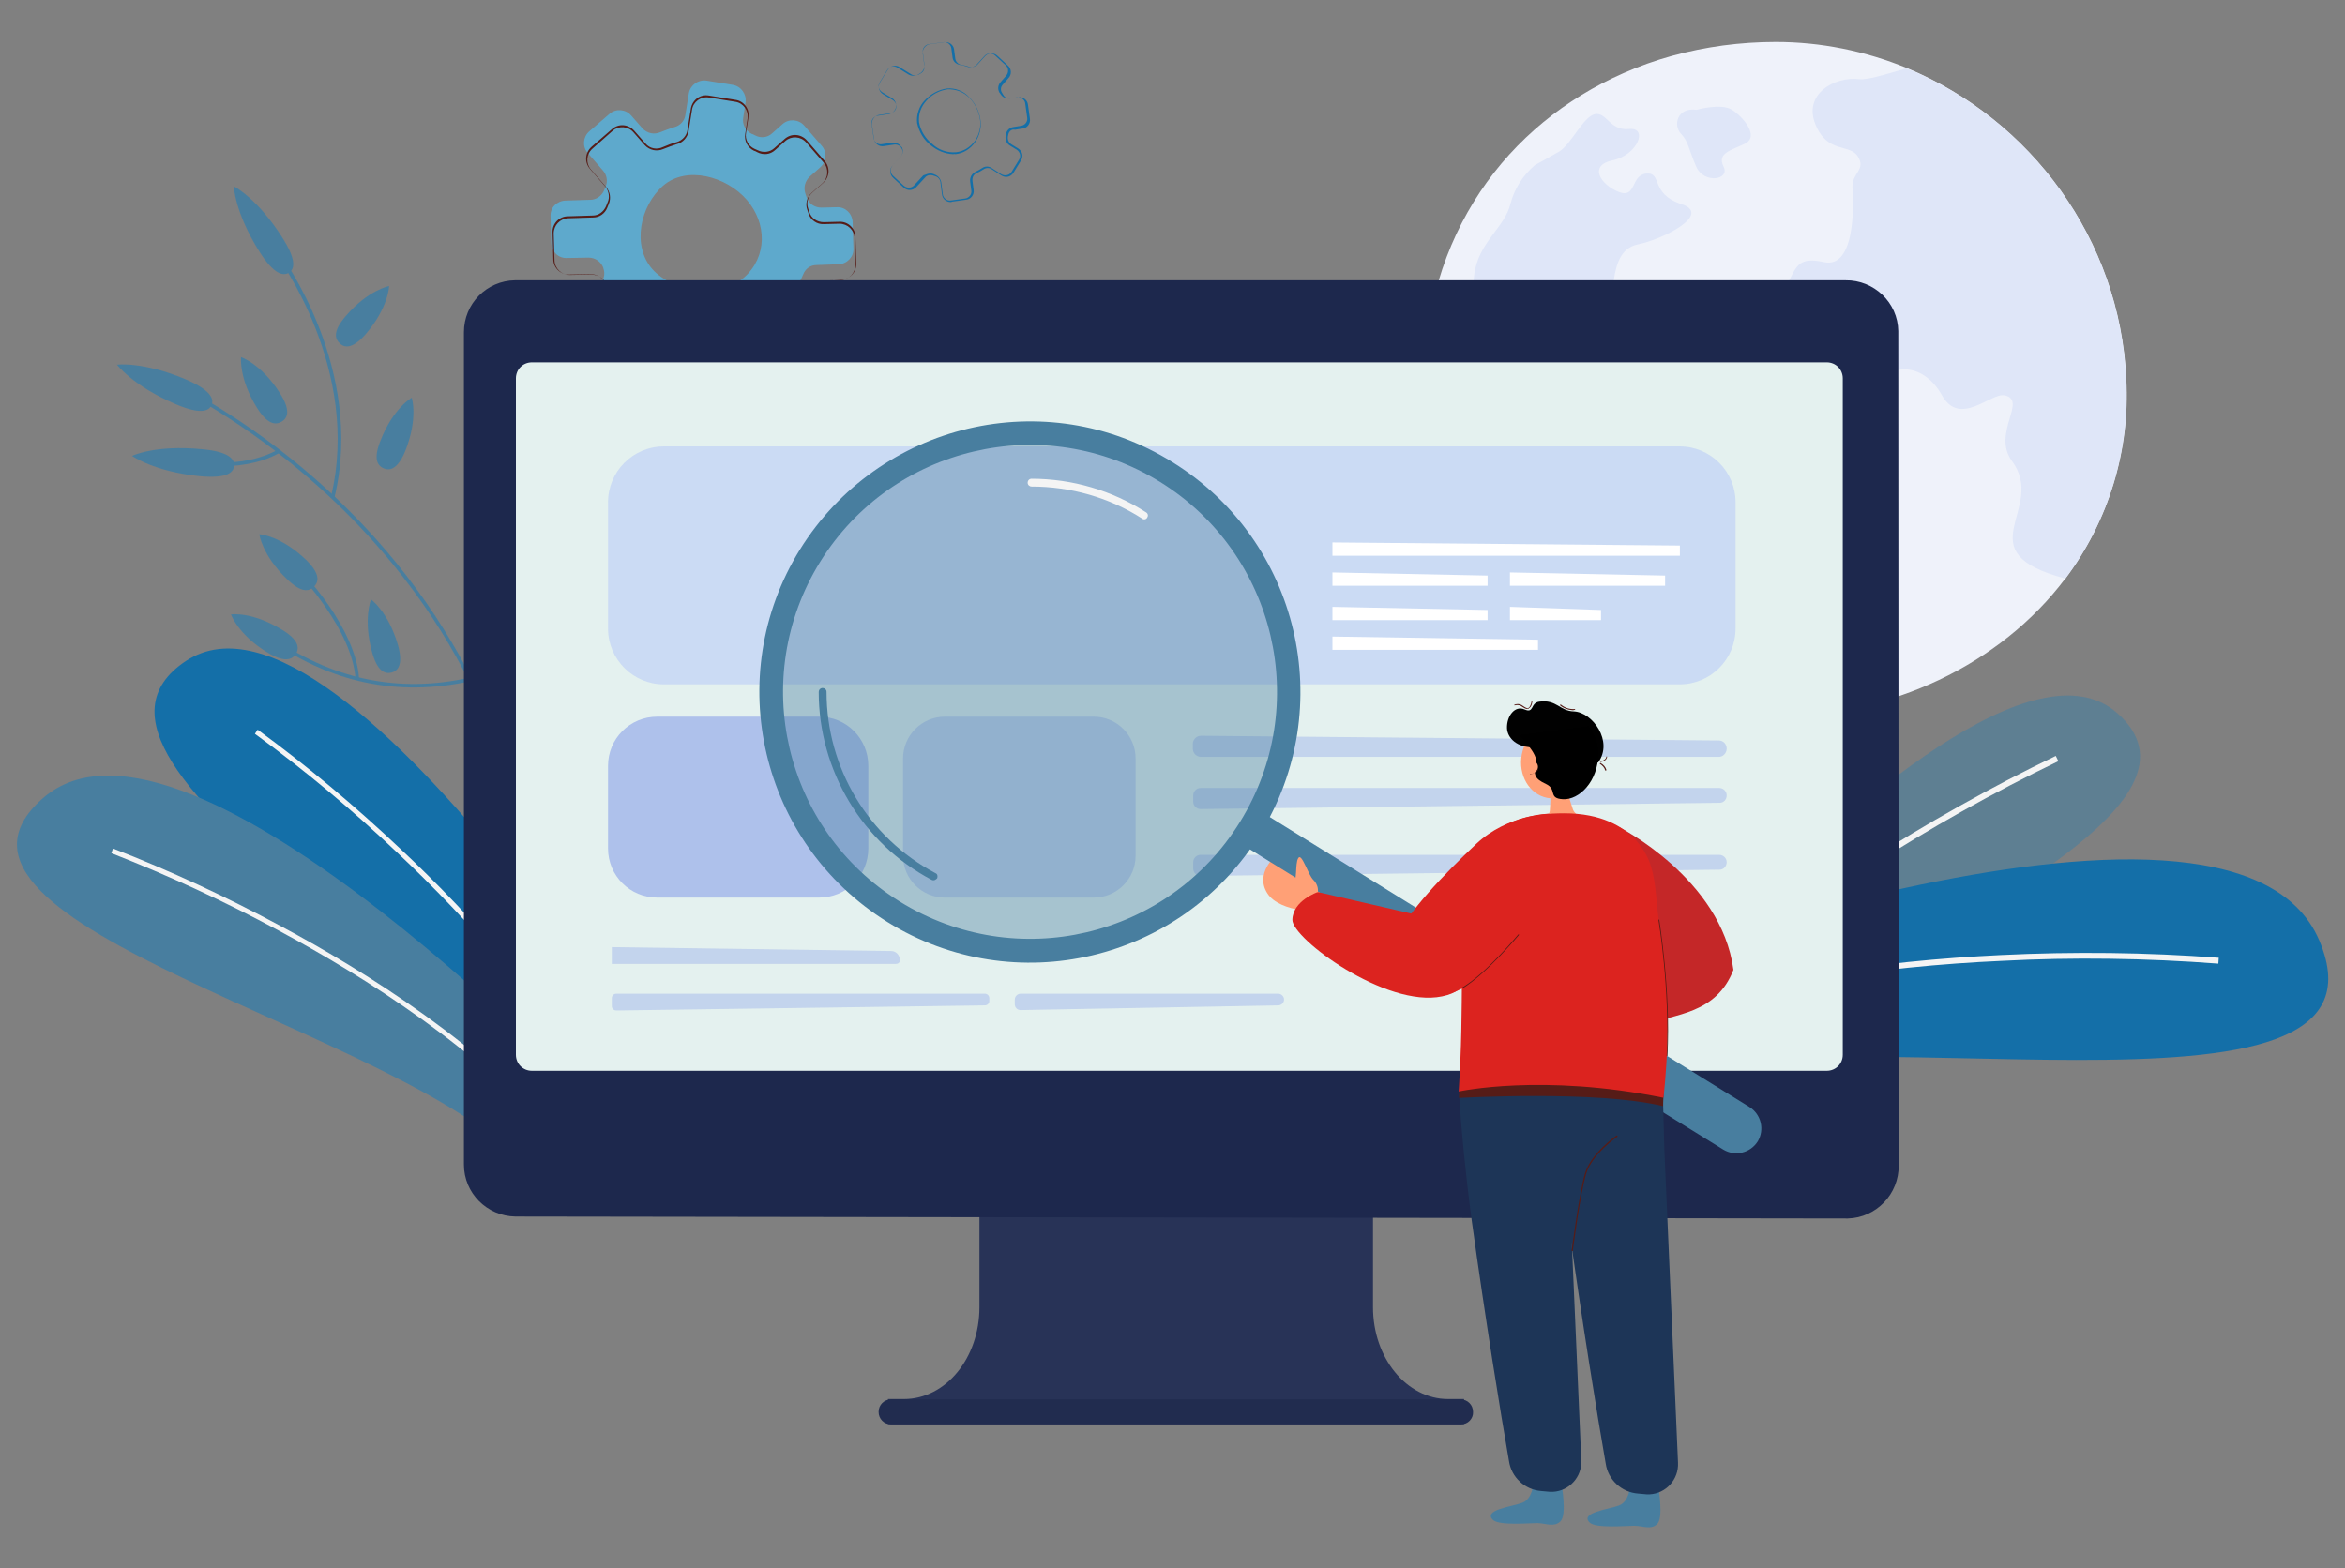 <?xml version="1.0" encoding="utf-8"?>
<!-- Generator: Adobe Illustrator 25.2.0, SVG Export Plug-In . SVG Version: 6.00 Build 0)  -->
<svg version="1.1" id="Layer_1" xmlns="http://www.w3.org/2000/svg" xmlns:xlink="http://www.w3.org/1999/xlink" x="0px" y="0px"
	 viewBox="0 0 600 401.4" style="enable-background:new 0 0 600 401.4;" xml:space="preserve">
<rect x="0" y="0" width="600" height="401.4" fill="#808080" stroke="none"/>
<g id="why-choose-sas" transform="translate(-166 -3331.568)">
	<g id="Group_2006" transform="translate(65.461 342.596)">
		<g id="Group_118" transform="translate(356.556 2988.972)">
			<g id="Group_116">
				<path id="Path_259" style="fill:#146FA8;" d="M-12.8,51.7c-1.1,0-2.1-0.8-2.2-2l-0.4-3.1c-0.1-0.7-0.6-1.3-1.3-1.5
					c-0.2-0.1-0.4-0.1-0.6-0.2c-0.7-0.2-1.5-0.1-2,0.5l-2.3,2.5c-0.8,0.9-2.3,1-3.2,0.1l-2.7-2.5c-0.9-0.8-1-2.3-0.1-3.2
					c0,0,0,0,0,0l2-2.1c0.5-0.6,0.7-1.5,0.3-2.2l0,0c-0.4-0.7-1.1-1.1-1.9-1l-2.7,0.4c-1.2,0.2-2.4-0.7-2.5-1.9l-0.5-3.6
					c-0.2-1.2,0.7-2.4,1.9-2.5c0,0,0,0,0,0l2.7-0.4c1-0.1,1.8-1.1,1.6-2.1c-0.1-0.5-0.4-1-0.9-1.3l-2.5-1.5
					c-1.1-0.7-1.4-2.1-0.7-3.1l1.9-3.1c0.7-1.1,2.1-1.4,3.1-0.7c0,0,0,0,0,0l2.9,1.8c0.6,0.4,1.4,0.4,2.1,0c0.2-0.1,0.3-0.2,0.5-0.3
					c0.6-0.4,0.9-1.1,0.8-1.8l-0.4-3.1c-0.2-1.2,0.7-2.4,1.9-2.5l3.6-0.5c1.2-0.2,2.4,0.7,2.5,1.9c0,0,0,0,0,0l0.3,2.3
					c0.1,0.8,0.8,1.5,1.6,1.6c0.7,0.1,1.4,0.3,2,0.5c0.7,0.2,1.5,0,2-0.5l2-2.2c0.8-0.9,2.3-1,3.2-0.1l2.7,2.5
					c0.9,0.8,1,2.3,0.1,3.2l-1.4,1.6c-0.6,0.6-0.7,1.5-0.2,2.2c0.1,0.2,0.2,0.3,0.3,0.5c0.4,0.7,1.1,1,1.9,0.9l1.9-0.3
					c1.2-0.2,2.4,0.7,2.5,1.9l0.5,3.6c0.2,1.2-0.7,2.4-1.9,2.5l0,0l-1.9,0.3C2.8,33,2.2,33.6,2,34.3c0,0.2-0.1,0.3-0.1,0.5
					c-0.2,0.8,0.1,1.6,0.8,2.1L4.5,38c1.1,0.7,1.4,2,0.7,3.1c0,0,0,0,0,0l-1.9,3.1c-0.7,1.1-2,1.4-3.1,0.7l-2.5-1.6
					c-0.6-0.4-1.4-0.4-2,0c-0.6,0.4-1.2,0.7-1.8,1c-0.8,0.3-1.2,1.1-1.1,2l0.3,2.3c0.2,1.2-0.7,2.4-1.9,2.5l-3.6,0.5
					C-12.6,51.7-12.7,51.7-12.8,51.7z M-18,44.4c0.3,0,0.5,0,0.7,0.1c0.2,0.1,0.4,0.1,0.5,0.2c0.8,0.3,1.4,1,1.6,1.9l0.4,3.1
					c0.1,1,1.1,1.8,2.1,1.6c0,0,0,0,0,0l3.6-0.5c1-0.1,1.8-1.1,1.6-2.1c0,0,0,0,0,0l-0.3-2.3c-0.1-1,0.4-1.9,1.3-2.4
					c0.6-0.3,1.2-0.6,1.8-1c0.7-0.5,1.7-0.5,2.4,0l2.5,1.6c0.9,0.5,2,0.3,2.6-0.6l1.9-3.1c0.6-0.9,0.3-2-0.6-2.6c0,0,0,0,0,0
					l-1.8-1.1c-0.8-0.5-1.2-1.5-1-2.5c0-0.2,0.1-0.3,0.1-0.5c0.2-0.9,1-1.6,1.9-1.7l1.9-0.3c1-0.1,1.8-1.1,1.6-2.1c0,0,0,0,0,0
					l-0.5-3.6c-0.1-1-1.1-1.7-2.1-1.6l-1.9,0.3c-0.9,0.1-1.8-0.3-2.3-1.1c-0.1-0.2-0.2-0.3-0.3-0.4c-0.5-0.9-0.4-1.9,0.3-2.7
					l1.4-1.6c0.7-0.8,0.7-2-0.1-2.7c0,0,0,0,0,0l-2.7-2.5c-0.8-0.7-2-0.7-2.7,0.1c0,0,0,0,0,0l-2,2.2c-0.6,0.6-1.5,0.9-2.3,0.6
					c-0.6-0.2-1.3-0.4-2-0.5c-1-0.2-1.8-0.9-1.9-1.9l-0.3-2.3c-0.1-1-1.1-1.8-2.1-1.6c0,0,0,0,0,0l-3.6,0.5c-1,0.1-1.8,1.1-1.6,2.1
					c0,0,0,0,0,0l0.4,3.1c0.1,0.9-0.3,1.7-1,2.2c-0.2,0.1-0.3,0.2-0.5,0.3c-0.7,0.5-1.7,0.5-2.5,0.1l-2.9-1.8
					c-0.9-0.6-2-0.3-2.6,0.6c0,0,0,0,0,0l-1.9,3.1c-0.6,0.9-0.3,2,0.6,2.6c0,0,0,0,0,0l2.5,1.5c1.1,0.7,1.4,2.1,0.7,3.1
					c-0.4,0.6-0.9,0.9-1.6,1l-2.7,0.4c-1,0.1-1.8,1.1-1.6,2.1c0,0,0,0,0,0l0.5,3.6c0.1,1,1.1,1.8,2.1,1.6c0,0,0,0,0,0l2.7-0.4
					c0.9-0.1,1.8,0.3,2.3,1.1l-0.1,0.1l0.2-0.1c0.5,0.8,0.3,1.9-0.3,2.6l-2,2.1c-0.7,0.8-0.7,2,0.1,2.7c0,0,0,0,0,0l2.7,2.5
					c0.8,0.7,2,0.7,2.7-0.1c0,0,0,0,0,0l2.3-2.5C-19.2,44.7-18.6,44.4-18,44.4L-18,44.4z"/>
			</g>
			<g id="Group_117" transform="translate(13.63 14.055)">
				<path id="Path_260" style="fill:#146FA8;" d="M-25.8,25.4c-2.1-0.1-4-0.9-5.6-2.2c-1.9-1.4-3.1-3.5-3.6-5.8
					c-0.2-2.1,0.5-4.3,2-5.8c1.5-1.6,3.5-2.7,5.6-3c2.1-0.2,4.3,0.6,5.7,2.2c1.6,1.6,2.6,3.6,2.9,5.8c0.3,2-0.2,4.1-1.4,5.8
					c-1.2,1.7-3,2.8-5,3l0,0C-25.3,25.3-25.6,25.4-25.8,25.4z M-26.5,8.8c-0.2,0-0.5,0-0.7,0c-2.1,0.3-4,1.3-5.4,2.9
					c-1.4,1.5-2.1,3.5-1.9,5.5c0.4,2.2,1.6,4.2,3.4,5.6c1.6,1.5,3.8,2.3,6.1,2.1c1.9-0.2,3.6-1.3,4.8-2.9c1.1-1.6,1.6-3.6,1.3-5.5
					c-0.3-2.1-1.3-4.1-2.8-5.6C-23,9.6-24.7,8.9-26.5,8.8L-26.5,8.8z"/>
			</g>
		</g>
		<path id="Path_261" style="fill:#5EA9CC;" d="M309.5,3056.8l5.6-0.2c2.2-0.1,3.9-1.9,3.8-4l-0.2-6.8c-0.1-2.2-1.9-3.9-4-3.8
			c0,0,0,0,0,0l-4,0.1c-1.7,0-3.3-1-3.8-2.7c-0.1-0.3-0.2-0.6-0.3-0.9c-0.5-1.5-0.1-3.2,1.1-4.3l2.7-2.4c1.6-1.4,1.8-3.9,0.4-5.5
			c0,0,0,0,0,0l-4.5-5.2c-1.4-1.6-3.9-1.8-5.5-0.4l-2.7,2.4c-1.2,1.1-2.9,1.3-4.4,0.5c-0.3-0.2-0.6-0.3-0.9-0.4
			c-1.5-0.8-2.4-2.4-2.1-4.1l0.6-3.9c0.3-2.1-1.1-4.1-3.2-4.5h0l-6.8-1.1c-2.1-0.3-4.1,1.1-4.5,3.2l-0.9,5.6
			c-0.2,1.5-1.3,2.7-2.8,3.1c-1.2,0.4-2.4,0.8-3.6,1.3c-1.6,0.7-3.4,0.3-4.6-1l-2.9-3.3c-1.4-1.6-3.9-1.8-5.5-0.4c0,0,0,0,0,0
			l-5.2,4.5c-1.6,1.4-1.8,3.9-0.4,5.5l3.9,4.5c1,1.1,1.3,2.8,0.7,4.1c-0.1,0.3-0.3,0.7-0.4,1c-0.6,1.4-2,2.4-3.5,2.4l-6.4,0.2
			c-2.2,0.1-3.9,1.8-3.8,4c0,0,0,0,0,0l0.2,6.9c0.1,2.2,1.8,3.9,4,3.8c0,0,0,0,0,0l5.5-0.1c1.7,0,3.2,1,3.8,2.6l0,0.1
			c0.6,1.5,0.1,3.2-1.1,4.3l-3.9,3.4c-1.6,1.4-1.8,3.9-0.4,5.5c0,0,0,0,0,0l4.5,5.2c1.4,1.6,3.9,1.8,5.5,0.4c0,0,0,0,0,0l3.9-3.4
			c1.2-1.1,3-1.3,4.4-0.5l0.1,0c1.5,0.8,2.3,2.4,2,4.1l-0.9,5.4c-0.3,2.1,1.1,4.1,3.2,4.5c0,0,0,0,0,0l6.8,1.1
			c2.1,0.3,4.1-1.1,4.5-3.2c0,0,0,0,0,0l1-6.3c0.2-1.5,1.4-2.8,2.9-3.2c0.4-0.1,0.7-0.2,1.1-0.3c1.5-0.4,3,0.1,4,1.2l3.9,4.5
			c1.4,1.6,3.9,1.8,5.5,0.4c0,0,0,0,0,0l5.2-4.5c1.6-1.4,1.8-3.9,0.4-5.5l-2.9-3.3c-1.1-1.3-1.3-3.2-0.4-4.7
			c0.7-1.1,1.3-2.2,1.8-3.4C306.6,3057.7,307.9,3056.8,309.5,3056.8z M290.9,3060c-6,5.2-18.2,3.8-23.5-2.2
			c-5.2-6-3.1-16.1,2.8-21.3c6-5.2,16.2-2.4,21.4,3.6S296.9,3054.7,290.9,3060L290.9,3060z"/>
		<g id="Group_119" transform="translate(261.112 3005.626)">
			<path id="Path_262" style="fill:#561C17;" d="M19.2,86.2c-0.2,0-0.4,0-0.6-0.1L11.8,85c-2.2-0.3-3.7-2.4-3.3-4.6c0,0,0,0,0,0
				L9.4,75c0.3-1.6-0.5-3.2-2-4l-0.1,0c-1.4-0.7-3.1-0.5-4.3,0.5l-3.9,3.4c-1.7,1.5-4.2,1.3-5.7-0.4c0,0,0,0,0,0l-4.5-5.2
				c-1.5-1.7-1.3-4.2,0.4-5.7c0,0,0,0,0,0l3.9-3.4c1.2-1,1.6-2.7,1.1-4.1l0-0.1c-0.6-1.5-2-2.5-3.7-2.5l-5.5,0.1
				c-2.2,0.1-4.1-1.7-4.1-3.9c0,0,0,0,0,0l-0.2-6.9c-0.1-2.2,1.7-4.1,3.9-4.1c0,0,0,0,0,0l6.4-0.2c1.5,0,2.8-1,3.4-2.4
				c0.1-0.3,0.3-0.7,0.4-1c0.6-1.3,0.3-2.9-0.6-4l-3.9-4.5c-1.5-1.7-1.3-4.2,0.4-5.7l5.2-4.5c1.7-1.5,4.2-1.3,5.7,0.4c0,0,0,0,0,0
				l2.9,3.3c1.1,1.3,2.9,1.6,4.4,0.9c1.2-0.5,2.4-1,3.6-1.3c1.4-0.4,2.5-1.6,2.7-3l0.9-5.6c0.4-2.2,2.4-3.7,4.6-3.3l6.8,1.1
				c2.2,0.3,3.7,2.4,3.3,4.6c0,0,0,0,0,0l-0.6,3.9c-0.3,1.6,0.6,3.3,2.1,4c0.3,0.1,0.6,0.3,0.9,0.4c1.4,0.7,3.1,0.5,4.2-0.5l2.7-2.4
				c1.7-1.5,4.2-1.3,5.7,0.4l4.5,5.2c1.5,1.7,1.3,4.2-0.4,5.7c0,0,0,0,0,0l-2.7,2.4c-1.2,1-1.6,2.7-1.1,4.1c0.1,0.3,0.2,0.6,0.3,0.9
				c0.5,1.6,2,2.6,3.7,2.6l4-0.1c2.2-0.1,4.1,1.7,4.1,3.9c0,0,0,0,0,0l0.2,6.8c0.1,2.2-1.7,4.1-3.9,4.1L49,55.4
				c-1.5,0-2.8,0.9-3.4,2.3c-0.5,1.2-1.1,2.3-1.8,3.4c-0.9,1.4-0.8,3.3,0.4,4.5l2.9,3.3c1.5,1.7,1.3,4.2-0.4,5.7c0,0,0,0,0,0
				l-5.2,4.5c-1.7,1.5-4.2,1.3-5.7-0.4c0,0,0,0,0,0l-3.9-4.5c-1-1.1-2.5-1.6-3.9-1.2c-0.4,0.1-0.7,0.2-1.1,0.3
				c-1.5,0.4-2.6,1.6-2.8,3.1l-1,6.3C22.9,84.7,21.2,86.2,19.2,86.2z M5.6,70.4c0.6,0,1.3,0.2,1.9,0.5l0.1,0
				c1.5,0.8,2.4,2.5,2.1,4.2l-0.9,5.4c-0.3,2.1,1.1,4,3.1,4.3c0,0,0,0,0,0l6.8,1.1c2.1,0.3,4-1.1,4.3-3.1l1-6.3
				c0.2-1.6,1.4-2.9,3-3.3c0.3-0.1,0.7-0.2,1.1-0.3c1.5-0.4,3.1,0.1,4.1,1.2l3.9,4.5c1.4,1.6,3.8,1.7,5.3,0.4c0,0,0,0,0,0l5.2-4.5
				c1.6-1.4,1.7-3.8,0.4-5.3c0,0,0,0,0,0L44,65.8c-1.2-1.3-1.3-3.3-0.4-4.8c0.7-1.1,1.3-2.2,1.8-3.4c0.6-1.4,2-2.4,3.6-2.4l5.6-0.2
				c2.1-0.1,3.7-1.8,3.7-3.9l-0.2-6.8c-0.1-2.1-1.8-3.7-3.9-3.7h0l-4,0.1c-1.8,0.1-3.4-1.1-3.9-2.7c-0.1-0.3-0.2-0.6-0.3-0.9
				c-0.6-1.6-0.1-3.3,1.1-4.4l2.7-2.4c1.6-1.4,1.7-3.8,0.4-5.3c0,0,0,0,0,0l-4.5-5.2c-1.4-1.6-3.8-1.7-5.3-0.4l-2.7,2.4
				c-1.2,1.1-3,1.3-4.5,0.5c-0.3-0.2-0.6-0.3-0.9-0.4c-1.6-0.8-2.5-2.5-2.2-4.3l0.6-3.9c0.3-2.1-1.1-4-3.1-4.3l-6.8-1.1
				c-2.1-0.3-4,1.1-4.3,3.1L15.6,17c-0.3,1.5-1.4,2.8-2.9,3.2c-1.2,0.4-2.4,0.8-3.6,1.3c-1.6,0.7-3.5,0.3-4.7-1l-2.9-3.3
				c-1.4-1.6-3.8-1.7-5.3-0.4c0,0,0,0,0,0L-9,21.4c-1.6,1.4-1.7,3.8-0.4,5.3l3.9,4.5c1,1.2,1.3,2.8,0.7,4.3c-0.1,0.3-0.3,0.7-0.4,1
				C-5.8,38-7.2,39-8.8,39l-6.4,0.2c-2.1,0.1-3.7,1.8-3.7,3.9c0,0,0,0,0,0l0.2,6.9c0.1,2.1,1.8,3.7,3.9,3.7c0,0,0,0,0,0l5.5-0.1
				c1.7,0,3.3,1,3.9,2.6l0,0c0.6,1.6,0.1,3.3-1.1,4.4l-3.9,3.4c-1.6,1.4-1.7,3.8-0.4,5.3c0,0,0,0,0,0l4.5,5.2
				c1.4,1.6,3.8,1.7,5.3,0.4c0,0,0,0,0,0l3.9-3.4C3.7,70.8,4.6,70.4,5.6,70.4L5.6,70.4z M49,55.3L49,55.3z"/>
		</g>
	</g>
	<g id="Group_27" transform="translate(587.352 3331.802)">
		<path id="Path_212" style="fill:#EFF2FA;" d="M107.1,147.8c-16.7,22.2-44.8,35.3-74.1,35.3c-47.7,0-90.1-36.4-90.1-84.1
			c0-39.3,21.5-67.5,51.1-80.5c8.1-3.6,16.7-5.9,25.5-7.1c4.5-0.6,9-0.9,13.5-0.9c11.5,0,22.9,2.3,33.6,6.7
			c31.6,13.1,54.5,43.8,56.1,79.6C123.7,115.1,118.1,133.2,107.1,147.8z"/>
	</g>
	<g id="Group_32" transform="translate(602.281 3339.635)">
		<g id="Group_28" transform="translate(29.661 96.572)">
			<path id="Path_213" style="fill:#DFE6F8;" d="M-61.3-0.1c0,0,3.4,7.8,0,12.1c-3.4,4.3-3.7,12.4,3.1,17.7s9.6,5.8,8.1,11.2
				c-1.5,5.3-3.1,11.9-0.6,14.6c2.5,2.8,3.6,9.3,9.2,9.7c5.6,0.5-0.5-4.5,3.2-9.1s17.9-5.5,16.5-14.6c-1.4-9.1,11.7-9.9,13.5-15.8
				s-6-9.6-12.5-9.2s-2.5-9.7-9.6-11.2S-40.9-1.8-45-1.1s-8.7-5.2-13.4-3.3S-61.3-0.1-61.3-0.1z"/>
		</g>
		<g id="Group_29" transform="translate(0 13.748)">
			<path id="Path_214" style="fill:#DFE6F8;" d="M-43.5,20.4c-3.1,2.6-5.3,6.1-6.3,9.9c-1.4,6.1-8.3,9.9-9.3,18.3
				c-1.1,8.4,3.8,8.6,2.1,13.2c-1.7,4.6,0.4,6.9,5.7,9.2s5.7,5.8,8.8,7c3.1,1.2,2.3,4.3,3.3,4.6c1,0.3,0.6-2.3,1.6-5.8
				c1.1-3.5,2-5-1.9-4.8s-2.7-3-1.1-5c1.5-2-2.1-2.3-3.4-2c-1.2,0.3-0.9,6-3.4,3.3s-3.7-5.7-1.7-9.2s6.5-0.6,9.6-4.8
				c3.1-4.2,7.6-2.5,7.8,0.8c0.2,3.4,6.5,3.4,7.6-1c1.1-4.4,0.6-12.1,7-13.4c6.4-1.3,19-7.7,11-10.3c-8-2.6-4.8-8.1-8.9-7.8
				c-4.1,0.3-2.5,6.5-7.1,4.7c-4.6-1.8-7.9-6.8-1.5-8.1c6.4-1.4,9.1-8.5,4.1-8c-4.9,0.5-5.7-4.4-8.7-3.8s-6.1,7.8-9.2,9.6
				S-43.5,20.4-43.5,20.4z"/>
		</g>
		<g id="Group_30" transform="translate(61.096 11.638)">
			<path id="Path_215" style="fill:#DFE6F8;" d="M-63.3,8.4c0,0,6.3-1.8,9.1,0c2.8,1.8,7,6.7,3.4,8.6c-3.6,1.8-7.3,2.4-5.6,5.9
				c1.8,3.4-5,4.6-7,0s-1.9-6.3-3.9-8.4S-68.3,7.7-63.3,8.4z"/>
		</g>
		<g id="Group_31" transform="translate(85.097)">
			<path id="Path_216" style="fill:#DFE6F8;" d="M7.1,140c-26.2-6.9-4.5-17.7-13.7-30.1c-5.2-7.1,4.1-15.6-1.9-16.8
				c-3.5-0.7-11.4,8.2-16,0s-12.8-8.2-15.2-3.3s-12.5,8.4-19.1,4.8c-6.6-3.6-2.8-8.4-8.5-12.1c-5.7-3.8-6.1-9.7,0-14.3
				c6.1-4.6,3.3-11.3,12.5-9.2s7.4-19.2,7.4-19.2c-0.1-3.7,3.5-4.4,1.4-7.8s-7.8-0.6-10.9-8.3c-3.1-7.7,4.9-12.3,11.3-11.5
				c1.9,0.2,6.4-1.1,12-2.8C-1.9,22.4,21,53.1,22.6,88.9C23.6,107.2,18.1,125.3,7.1,140z"/>
		</g>
	</g>
	<g id="Group_35" transform="translate(636.32 3419.427)">
		<g id="Group_33">
			<path id="Path_217" style="fill:#4BAE48;" d="M-63.8-0.8c0,0,5.3-2.9,8.1-0.6s4,3.9,8.2,3s7,0.8,4.3,2c-2.7,1.2-9,3.4-11.9,0.8
				S-66.3,0.2-63.8-0.8z"/>
		</g>
		<g id="Group_34" transform="translate(24.741 10.503)">
			<path id="Path_218" style="fill:#4BAE48;" d="M-67.2-1.8c0,0,3.8,0.7,4.6-0.9c0.9-1.5-0.9-0.1-2.3-0.9S-69.1-3.5-67.2-1.8z"/>
		</g>
	</g>
	<g id="Group_37" transform="translate(666.262 3527.689)" style="opacity:0.6;">
		<path id="Path_219" style="fill:#487E9F;" d="M-60.5,43.5C-26.6,9,20.8-31.9,41.5-13.6c24.9,22.1-35.6,49.8-81,78.3
			C-55.8,74.9-82,65.6-60.5,43.5z"/>
	</g>
	<path id="Path_220" style="fill:#146FA8;" d="M564,3585.6c0,0,172.6-66.8,195.4-13.4s-129.1,15.9-178.5,37.1L564,3585.6z"/>
	<g id="Group_40" transform="translate(637.098 3604.782)">
		<g id="Group_39">
			<path id="Path_221" style="fill:#F4F4F4;" d="M-63.8-5.9C-29.9-21.1,11.9-26,40.9-27.3C59.4-28.3,78-28,96.5-26.6l0.1-1.5
				c-18.5-1.4-37.2-1.6-55.7-0.7C11.7-27.4-30.3-22.6-64.4-7.2L-63.8-5.9z"/>
		</g>
	</g>
	<g id="Group_89" transform="translate(196.141 3375.15)">
		<g id="Group_88">
			<g id="Group_61" transform="translate(65.413 29.822)">
				<path id="Path_233" style="fill:#487E9F;" d="M-1.9,12c-3.2,3.7-5.3,3.8-6.7,2.5s-1.7-3.3,1.5-7C-1.4,0.8,4-0.2,4-0.2
					S3.9,5.2-1.9,12z"/>
			</g>
			<g id="Group_62" transform="translate(77.605 63.301)">
				<path id="Path_234" style="fill:#487E9F;" d="M-4,8.4c-1.8,4.5-3.8,5.3-5.5,4.6c-1.8-0.7-2.7-2.6-0.9-7.1
					C-7.2-2.4-2.4-5.1-2.4-5.1S-0.7,0-4,8.4z"/>
			</g>
			<g id="Group_87">
				<g id="Group_64" transform="translate(23.305 62.362)">
					<g id="Group_63">
						<path id="Path_235" style="fill:#487E9F;" d="M75.2,87.5l-0.9,0.2c0-0.1-3.6-14-14.9-32.1C48.9,38.8,29.5,14.9-3.5-4.2L-3.1-5
							c33.2,19.1,52.7,43.2,63.2,60.1C71.6,73.4,75.1,87.4,75.2,87.5z"/>
					</g>
				</g>
				<g id="Group_66" transform="translate(47.85 20.192)">
					<g id="Group_65">
						<path id="Path_236" style="fill:#487E9F;" d="M7.6,63.5l-0.9-0.2C14.5,30.8-6.9,2-7.1,1.7l0.7-0.6
							C-6.1,1.5,15.5,30.6,7.6,63.5z"/>
					</g>
				</g>
				<g id="Group_68" transform="translate(23.891 78.893)">
					<g id="Group_67">
						<path id="Path_237" style="fill:#487E9F;" d="M13.5-4.8C8-3,2.1-2.7-3.6-3.9l0.2-0.9c0.1,0,10.6,2.7,20.5-2.6l0.4,0.8
							C16.3-5.9,14.9-5.3,13.5-4.8z"/>
					</g>
				</g>
				<g id="Group_70" transform="translate(43.504 133.241)">
					<g id="Group_69">
						<path id="Path_238" style="fill:#487E9F;" d="M46.7-2.5c-18.6,4.1-36.1,0.4-52-11.1c-0.4-0.3-0.8-0.6-1.2-0.8c0,0,0.1,0,0.1,0
							l0-0.9c0.3,0,0.5,0.2,1.6,1C11-3,28.2,0.7,46.5-3.4L46.7-2.5z"/>
					</g>
				</g>
				<g id="Group_72" transform="translate(54.522 115.466)">
					<g id="Group_71">
						<path id="Path_239" style="fill:#487E9F;" d="M7.2,14.6l-0.9,0.1C5.5,2.2-7.9-11.9-8.1-12.1l0.7-0.6c2.5,2.8,4.9,5.7,7,8.8
							C2.8,0.8,6.8,7.9,7.2,14.6z"/>
					</g>
				</g>
				<g id="Group_74" transform="translate(0 53.351)">
					<g id="Group_73">
						<path id="Path_240" style="fill:#487E9F;" d="M17.5,0.2c6,2.6,7.2,4.8,6.5,6.5s-3.1,2.4-9.2-0.2c-11-4.7-15-10.1-15-10.1
							S6.4-4.5,17.5,0.2z"/>
					</g>
				</g>
				<g id="Group_76" transform="translate(4.455 78.386)">
					<g id="Group_75">
						<path id="Path_241" style="fill:#487E9F;" d="M17.2-7c6.5,0.6,8.3,2.4,8.1,4.3c-0.2,1.9-2.3,3.2-8.8,2.6
							C4.7-1.3-0.8-5.3-0.8-5.3S5.1-8.2,17.2-7z"/>
					</g>
				</g>
				<g id="Group_78" transform="translate(42.509 104.138)">
					<g id="Group_77">
						<path id="Path_242" style="fill:#487E9F;" d="M5.6-4.5C9.1-1.1,9.1,1,7.7,2.4S4.3,3.9,0.8,0.5C-5.6-5.6-6.3-11-6.3-11
							S-0.9-10.7,5.6-4.5z"/>
					</g>
				</g>
				<g id="Group_80" transform="translate(37.133 51.215)">
					<g id="Group_79">
						<path id="Path_243" style="fill:#487E9F;" d="M4.4,5.9c2.6,4.1,2.1,6.2,0.4,7.2s-3.7,0.6-6.3-3.5c-4.7-7.5-4.1-13-4.1-13
							S-0.4-1.7,4.4,5.9z"/>
					</g>
				</g>
				<g id="Group_82" transform="translate(74.889 123.722)">
					<g id="Group_81">
						<path id="Path_244" style="fill:#487E9F;" d="M-3.2-2.2c1.3,4.7,0.2,6.5-1.6,7s-3.7-0.4-5-5.1c-2.4-8.5-0.3-13.6-0.3-13.6
							S-5.7-10.8-3.2-2.2z"/>
					</g>
				</g>
				<g id="Group_84" transform="translate(33.968 128.157)">
					<g id="Group_83">
						<path id="Path_245" style="fill:#487E9F;" d="M8-10.6c4.2,2.5,4.6,4.6,3.6,6.2s-3,2.2-7.2-0.3c-7.6-4.6-9.4-9.8-9.4-9.8
							S0.3-15.3,8-10.6z"/>
					</g>
				</g>
				<g id="Group_86" transform="translate(34.887)">
					<g id="Group_85">
						<path id="Path_246" style="fill:#487E9F;" d="M7.2,17.2c3.5,5.5,3.3,8,1.7,9s-4,0.2-7.5-5.3C-5,10.8-5.2,4.1-5.2,4.1
							S0.7,7,7.2,17.2z"/>
					</g>
				</g>
			</g>
		</g>
	</g>
	<g id="Group_90" transform="translate(207.203 3513.604)">
		<path id="Path_247" style="fill:#146FA8;" d="M141,114.5c0,0-93.7-154.4-134.6-127.4s85.7,89.6,111.6,135.4L141,114.5z"/>
	</g>
	<g id="Group_91" transform="translate(166 3551.606)">
		<path id="Path_248" style="fill:#487E9F;" d="M155.7,66.1c0,0-107.8-114.4-144.8-81.8S104,43.7,134,78.1L155.7,66.1z"/>
	</g>
	<g id="Group_93" transform="translate(194.297 3573.509)">
		<g id="Group_92">
			<path id="Path_249" style="fill:#F4F4F4;" d="M115.3,51C95,26.9,64.8,7.9,43-3.8C29.1-11.3,14.8-17.9,0.2-23.6l0.4-1.2
				c14.7,5.7,29.1,12.4,43,19.9c21.9,11.7,52.2,30.8,72.7,55.1L115.3,51z"/>
		</g>
	</g>
	<g id="Group_1518" transform="matrix(0.966, 0.259, -0.259, 0.966, 237.684, 3537.769)">
		<g id="Group_92-2">
			<path id="Path_249-2" style="fill:#F4F4F4;" d="M104.2,58.5C83.8,34.4,53.6,15.4,31.8,3.7C18-3.8,3.7-10.4-11-16.1l0.4-1.2
				c14.7,5.7,29.1,12.4,43,19.9c21.9,11.7,52.2,30.8,72.7,55.1L104.2,58.5z"/>
		</g>
	</g>
	<g id="Group_1519" transform="translate(612.848 3638.729) rotate(-30)">
		<g id="Group_39-2">
			<path id="Path_221-2" style="fill:#F4F4F4;" d="M-34.9-36.6C-1.1-51.9,40.7-56.7,69.8-58.1c18.5-0.9,37.1-0.7,55.5,0.7l0.1-1.5
				c-18.5-1.4-37.2-1.6-55.7-0.7C40.5-58.2-1.5-53.3-35.5-38L-34.9-36.6z"/>
		</g>
	</g>
	<path id="Path_256" style="fill:#283357;" d="M517.3,3666.1v-49.9H416.6v49.9c0,13-8.6,23.5-19.3,23.5h-4.1v6.4h147.4v-6.4h-4.1
		C525.9,3689.6,517.3,3679.1,517.3,3666.1z"/>
	<path id="Path_257" style="fill:#212C4F;" d="M539.8,3696.1H394c-1.8,0-3.2-1.4-3.2-3.2l0,0c0-1.8,1.4-3.2,3.2-3.2h145.7
		c1.8,0,3.2,1.4,3.2,3.2l0,0C543,3694.6,541.6,3696.1,539.8,3696.1z"/>
	<path id="Path_258" style="fill:#1D284D;" d="M638.4,3643.4l-340.5-0.5c-7.3-0.1-13.2-6-13.2-13.3v-213c0-7.3,5.8-13.2,13.1-13.3
		l340.4,0c7.3-0.1,13.4,5.7,13.5,13l0.1,213.5c0.1,7.3-5.7,13.4-13,13.6C638.7,3643.4,638.6,3643.4,638.4,3643.4z"/>
	<path id="Path_3142" style="fill:#E4F1EF;" d="M302.1,3424.3h331.3c2.3,0,4.1,1.8,4.1,4.1c0,0,0,0,0,0v173.1c0,2.3-1.8,4.1-4.1,4.1
		l0,0H302.1c-2.3,0-4.1-1.8-4.1-4.1c0,0,0,0,0,0v-173.1C298,3426.1,299.8,3424.3,302.1,3424.3
		C302.1,3424.3,302.1,3424.3,302.1,3424.3z"/>
	<g id="Group_121" transform="translate(343.07 3453.011)" style="opacity:0.6;">
		<path id="Rectangle_7" style="fill:#BBCDF6;" d="M-7.2-7.2h259.9c7.9,0,14.3,6.4,14.3,14.3v32.3c0,7.9-6.4,14.3-14.3,14.3H-7.2
			c-7.9,0-14.3-6.4-14.3-14.3V7.1C-21.5-0.8-15.1-7.2-7.2-7.2z"/>
	</g>
	<g id="Group_122" transform="translate(518.297 3539.77)" style="opacity:0.6;">
		<path id="Path_263" style="fill:#AEC1EB;" d="M87.5-14.5H-45c-1.1,0-2.1-0.9-2.1-2.1l0,0v-1.2c0-1.1,0.9-2.1,2.1-2.1c0,0,0,0,0,0
			l132.5,1.2c1.1,0,2,0.9,2,2.1l0,0C89.5-15.5,88.6-14.5,87.5-14.5C87.5-14.5,87.5-14.5,87.5-14.5z"/>
	</g>
	<g id="Group_123" transform="translate(560.121 3481.887)">
		<path id="Path_264" style="fill:#FFFFFF;" d="M35.7-8.1h-88.9v-3.4l88.9,0.8L35.7-8.1z"/>
	</g>
	<g id="Group_124" transform="translate(560.121 3490.769)">
		<path id="Path_265" style="fill:#FFFFFF;" d="M-13.5-9.3h-39.7v-3.4l39.7,0.8V-9.3z"/>
	</g>
	<g id="Group_125" transform="translate(560.121 3509.979)">
		<path id="Path_266" style="fill:#FFFFFF;" d="M-0.6-12.1h-52.6v-3.4l52.6,0.8V-12.1z"/>
	</g>
	<g id="Group_126" transform="translate(560.121 3501.074)">
		<path id="Path_267" style="fill:#FFFFFF;" d="M-13.5-10.8h-39.7v-3.4l39.7,0.8V-10.8z"/>
	</g>
	<g id="Group_127" transform="translate(613.238 3501.074)">
		<path id="Path_268" style="fill:#FFFFFF;" d="M-37.6-10.8h-23.3v-3.4l23.3,0.8V-10.8z"/>
	</g>
	<g id="Group_128" transform="translate(613.238 3490.769)">
		<path id="Path_269" style="fill:#FFFFFF;" d="M-21.2-9.3h-39.7v-3.4l39.7,0.8V-9.3z"/>
	</g>
	<g id="Group_130" transform="translate(518.297 3555.423)" style="opacity:0.6;">
		<path id="Path_270" style="fill:#AEC1EB;" d="M87.7-18.4l-132.8,1.6c-1,0-1.9-0.8-1.9-1.9c0,0,0,0,0,0v-1.6c0-1,0.8-1.9,1.9-1.9
			H87.6c1,0,1.9,0.8,1.9,1.9l0,0C89.5-19.2,88.7-18.4,87.7-18.4z"/>
	</g>
	<g id="Group_131" transform="translate(344.23 3603.051)" style="opacity:0.6;">
		<path id="Path_271" style="fill:#AEC1EB;" d="M51-24.8h-72.7v-4.3l71.5,1c1.2,0,2.2,1,2.2,2.3l0,0C52.1-25.2,51.6-24.8,51-24.8z"
			/>
	</g>
	<g id="Group_132" transform="translate(344.23 3616.965)" style="opacity:0.6;">
		<path id="Path_272" style="fill:#AEC1EB;" d="M73.7-28.1l-94.2,1.3c-0.7,0-1.2-0.5-1.2-1.2c0,0,0,0,0,0v-1.9
			c0-0.7,0.5-1.2,1.2-1.2h94.2c0.7,0,1.2,0.5,1.2,1.2v0.7C74.9-28.6,74.4-28.1,73.7-28.1z"/>
	</g>
	<g id="Group_133" transform="translate(464.844 3616.965)" style="opacity:0.6;">
		<path id="Path_273" style="fill:#AEC1EB;" d="M28.2-28.1l-65.9,1.2c-0.8,0-1.5-0.6-1.5-1.5c0,0,0,0,0,0v-1.2
			c0-0.8,0.7-1.5,1.5-1.5h65.9c0.8,0,1.5,0.7,1.5,1.5l0,0C29.7-28.8,29-28.1,28.2-28.1z"/>
	</g>
	<g id="Group_134" transform="translate(518.297 3575.436)" style="opacity:0.6;">
		<path id="Path_274" style="fill:#AEC1EB;" d="M87.7-21.3l-132.8,1.6c-1,0-1.9-0.8-1.9-1.9c0,0,0,0,0,0v-1.6c0-1,0.8-1.9,1.9-1.9
			H87.6c1,0,1.9,0.8,1.9,1.9l0,0C89.5-22.2,88.7-21.3,87.7-21.3z"/>
	</g>
	<g id="Group_135" transform="translate(343.07 3533.979)">
		<path id="Rectangle_8" style="fill:#AEC1EB;" d="M-8.9-19h41.4c7,0,12.6,5.6,12.6,12.6v21.1c0,7-5.6,12.6-12.6,12.6H-8.9
			c-7,0-12.6-5.6-12.6-12.6V-6.4C-21.5-13.4-15.9-19-8.9-19z"/>
	</g>
	<g id="Group_136" transform="translate(431.457 3533.979)" style="opacity:0.6;">
		<path id="Rectangle_9" style="fill:#AEC1EB;" d="M-23.7-19h38.1c5.9,0,10.7,4.8,10.7,10.7v24.9c0,5.9-4.8,10.7-10.7,10.7h-38.1
			c-5.9,0-10.7-4.8-10.7-10.7V-8.3C-34.4-14.2-29.6-19-23.7-19z"/>
	</g>
	<g id="Group_164" transform="translate(391 3451.431)" style="opacity:0.4;">
		<circle id="Ellipse_3" style="fill:#487E9F;" cx="37.6" cy="59.1" r="66.1"/>
	</g>
	<g id="Group_165" transform="translate(468.836 3462.787)">
		<path id="Path_290" style="fill:#F4F4F4;" d="M-10.1,1.7c-0.2,0-0.4-0.1-0.5-0.2C-19-3.9-28.9-6.7-38.9-6.7c-0.5,0-1-0.4-1-1
			c0-0.5,0.4-1,1-1c10.4,0,20.6,3,29.3,8.6C-9.1,0.2-9,0.8-9.3,1.2C-9.4,1.5-9.7,1.7-10.1,1.7z"/>
	</g>
	<g id="Group_166" transform="translate(406.18 3525.442)">
		<path id="Path_291" style="fill:#487E9F;" d="M-1.3,31.4c-0.2,0-0.3,0-0.5-0.1c-17.8-9.4-28.9-28-28.9-48.1c0-0.5,0.4-1,1-1
			c0.5,0,1,0.4,1,1c0,19.5,10.7,37.3,27.9,46.4c0.5,0.2,0.6,0.8,0.4,1.3C-0.7,31.2-1,31.4-1.3,31.4L-1.3,31.4z"/>
	</g>
	<g id="Group_167" transform="translate(539.332 3575.631)">
		<path id="Path_292" style="fill:#FFA076;" d="M-34.2-10.6c0,0-11.7,0.3-14.9-4.9c-3.2-5.1,2.2-9.6,2.2-9.6l17.4,9.4L-34.2-10.6z"
			/>
	</g>
	<g id="Group_168" transform="translate(530.734 3561.248)">
		
			<rect id="Rectangle_11" x="13.3" y="-54.8" transform="matrix(0.527 -0.85 0.85 0.527 -9.303 25.418)" style="fill:#487E9F;" width="9.7" height="151.7"/>
	</g>
	<g id="Group_169" transform="translate(597.238 3601.475)">
		<path id="Rectangle_12" style="fill:#487E9F;" d="M-55.2-23.4L-55.2-23.4c1.9-3,5.8-3.9,8.8-2.1l62.8,38.9c3,1.9,3.9,5.8,2.1,8.8
			c0,0,0,0,0,0l0,0c-1.9,3-5.8,3.9-8.8,2.1c0,0,0,0,0,0l-62.8-38.9C-56.1-16.5-57-20.4-55.2-23.4z"/>
	</g>
	<g id="Group_170" transform="translate(388.461 3445.521)">
		<path id="Path_293" style="fill:#487E9F;" d="M-17.8,26.7C-37.9,59.2-27.9,101.8,4.6,122s75.2,10.1,95.3-22.4
			c20.1-32.5,10.1-75.2-22.4-95.3c0,0,0,0,0,0C45.1-15.9,2.4-5.8-17.8,26.7z M94.8,96.4c-18.4,29.7-57.3,38.8-87,20.4
			c-29.7-18.4-38.8-57.3-20.4-87C5.8,0.2,44.7-9,74.4,9.4C104,27.8,113.2,66.7,94.8,96.4C94.8,96.4,94.8,96.4,94.8,96.4L94.8,96.4z"
			/>
	</g>
	<g id="Group_172" transform="translate(645.824 3566.966)">
		<path id="Path_294" style="fill:#C42728;" d="M-36.3,12.8c-3.1-23.4-29.4-36.6-29.4-36.6s2.2,52.1,6.7,50.6
			C-51.2,24.1-40.7,24.1-36.3,12.8z"/>
	</g>
	<g id="Group_173" transform="translate(607.418 3763.752)">
		<path id="Path_295" style="fill:#487E9F;" d="M-49.1-52.5c0,0-0.2,3.9-2.8,4.9c-2.6,1-10.2,1.8-7.5,4.4c1.6,1.5,9.3,0.8,11.4,0.8
			c2.2,0.1,4.2,1.1,5.8-0.4c1.8-1.6,0.3-9.6,0.3-9.6c-1.1,0.5-2.3,0.8-3.6,0.8C-46.8-51.5-48.1-51.8-49.1-52.5z"/>
	</g>
	<g id="Group_174" transform="translate(597.992 3641.151)">
		<path id="Path_296" style="fill:#1D3557;" d="M-58.6-28.6c0.5,8.1,1.5,18.7,3.2,31.6c3.4,24.6,7.4,49.4,9.5,61.3
			c0.6,4.2,4.1,7.4,8.3,7.7l2.2,0.2c4.2,0.2,7.8-3.1,8-7.3c0-0.3,0-0.6,0-0.9l-3.5-80.2L-31.3-29C-31.3-29-59.5-41.9-58.6-28.6z"/>
	</g>
	<g id="Group_175" transform="translate(636.367 3764.544)">
		<path id="Path_297" style="fill:#487E9F;" d="M-53.3-52.6c0,0-0.2,3.9-2.8,4.9c-2.6,1-10.2,1.8-7.5,4.4c1.6,1.5,9.3,0.8,11.4,0.8
			s4.2,1.1,5.8-0.4c1.8-1.6,0.3-9.6,0.3-9.6c-1.1,0.5-2.3,0.8-3.6,0.8C-51-51.6-52.3-51.9-53.3-52.6z"/>
	</g>
	<g id="Group_176" transform="translate(626.34 3625.397)">
		<path id="Path_298" style="fill:#1D3557;" d="M-62.7-32.3c0,0-1,17.7,3.7,51.7c3.4,24.6,7.4,49.4,9.5,61.3
			c0.6,4.2,4.1,7.4,8.3,7.7l2.2,0.2c4.2,0.2,7.8-3.1,8-7.3c0-0.3,0-0.6,0-0.9l-3.5-80.2l-0.7-26.4L-62.7-32.3z"/>
	</g>
	<g id="Group_177" transform="translate(631.617 3659.324)">
		<path id="Path_299" style="fill:#561C17;" d="M-63.2-7.6l-0.3,0c0-0.1,1.9-14.6,3.4-19.8c1.5-5.2,8.1-9.8,8.2-9.8l0.2,0.3
			c-0.1,0-6.6,4.5-8.1,9.6C-61.3-22.2-63.2-7.7-63.2-7.6z"/>
	</g>
	<g id="Group_178" transform="translate(621.656 3543.228)">
		<path id="Path_300" style="fill:#FFA076;" d="M-53.2-4.5l-1.7-5.3l-0.5-1.5l-3-9.1l-0.4,9L-59-6l-0.1,1.7
			c-0.1,1.2-0.8,1.4-1.7,2.4c-0.4,0.4-2.7,2.9-0.1,4c3.3,1.4,9.6-0.7,12-3.5C-48.9-1.3-52.6-2.8-53.2-4.5z"/>
	</g>
	<g id="Group_179" transform="translate(614.625 3534.142)">
		
			<ellipse id="Ellipse_4" transform="matrix(0.188 -0.982 0.982 0.188 -33.572 -56.406)" style="fill:#FFA076;" cx="-50.9" cy="-7.9" rx="9.7" ry="8.5"/>
	</g>
	<g id="Group_180" transform="translate(612.387 3529.432)">
		<path id="Path_301" style="fill:#010101;" d="M-53.5-6.6c-4.9,0.2-7.2-2.5-7.3-4.9c-0.1-3.1,2-5.9,4.5-4.8s1.4-1.7,3.8-2
			c4.4-0.6,5.2,2.4,8.8,2.5c4.8,0.2,10.2,7.7,6.2,13.1C-37.5-2.7-49.6-6.7-53.5-6.6z"/>
	</g>
	<g id="Group_181" transform="translate(615.848 3536.904)">
		<path id="Path_302" d="M-61.3-17.2c0,0,5.2,4.7,4.5,7.4s-0.5,3.7,2.5,5.1s0.4,3.7,4.4,3.9s9-4.4,9-11.8c0-2.5-0.9-4.9-2.5-6.9
			L-61.3-17.2z"/>
	</g>
	<g id="Group_182" transform="translate(617.629 3547.1)">
		<path id="Path_303" style="fill:#FFA076;" d="M-61.2-20.1c0.5-0.8,1.6-1,2.4-0.5c0.7,0.5,0.9,1.5,0.4,2.2c0,0,0,0.1-0.1,0.1
			c-0.5,0.8-1.6,1-2.4,0.5C-61.6-18.3-61.7-19.3-61.2-20.1C-61.2-20.1-61.2-20.1-61.2-20.1z"/>
	</g>
	<g id="Group_183" transform="translate(640.207 3547.982)">
		<path id="Path_304" style="fill:#561C17;" d="M-63.4-19.2c-0.1,0-0.1,0-0.1-0.1c-0.2-0.7-0.7-1.2-1.3-1.6c-0.1,0-0.1-0.1,0-0.2
			c0-0.1,0.1-0.1,0.2,0c0.7,0.4,1.2,1,1.4,1.7C-63.2-19.2-63.3-19.2-63.4-19.2C-63.4-19.2-63.4-19.2-63.4-19.2z"/>
	</g>
	<g id="Group_184" transform="translate(640.207 3545.962)">
		<path id="Path_305" style="fill:#561C17;" d="M-64.7-19.4c-0.1,0-0.1-0.1-0.1-0.1c0-0.1,0-0.1,0.1-0.1c0,0,1.3-0.1,1.5-1.1
			c0-0.1,0.1-0.1,0.1-0.1c0,0,0,0,0,0c0.1,0,0.1,0.1,0.1,0.1C-63.2-19.5-64.6-19.4-64.7-19.4L-64.7-19.4z"/>
	</g>
	<g id="Group_185" transform="translate(614.461 3529.289)">
		<path id="Path_306" style="fill:#561C17;" d="M-57.6-16.3c-0.1,0-0.2,0-0.3,0c-0.4-0.1-0.7-0.3-1-0.5c-0.6-0.5-1.3-0.6-2-0.4
			c-0.1,0-0.1,0-0.1-0.1c0-0.1,0-0.1,0.1-0.1c0.8-0.3,1.6-0.1,2.2,0.4c0.3,0.2,0.6,0.4,0.9,0.5c0.2,0.1,0.4,0,0.5-0.1
			c0.5-0.4,0.7-1.5,0.7-1.6c0-0.1,0.1-0.1,0.1-0.1c0.1,0,0.1,0.1,0.1,0.1c0,0,0,0,0,0c0,0.1-0.1,1.3-0.8,1.7
			C-57.3-16.4-57.4-16.3-57.6-16.3z"/>
	</g>
	<g id="Group_186" transform="translate(628.223 3530.326)">
		<path id="Path_307" style="fill:#561C17;" d="M-59.9-17c-1.2-0.1-2.3-0.5-3.1-1.2c-0.1,0-0.1-0.1,0-0.2c0-0.1,0.1-0.1,0.2,0
			c0,0,0,0,0,0c1,0.8,2.2,1.2,3.5,1.1c0.1,0,0.1,0,0.1,0.1c0,0.1,0,0.1-0.1,0.1c0,0,0,0,0,0C-59.5-17-59.7-17-59.9-17z"/>
	</g>
	<g id="Group_187" transform="translate(619.152 3549.685)">
		<path id="Path_308" style="fill:#561C17;" d="M-61.4-20c-0.1,0-0.2,0-0.3,0c0,0,0,0,0-0.1c0,0,0,0,0.1,0c0,0,1.1,0.3,1.9-1.1
			c0,0,0.1,0,0.1,0c0,0,0,0,0,0.1C-60-20.5-60.6-20.1-61.4-20z"/>
	</g>
	<g id="Group_188" transform="translate(597.91 3636.743)">
		<path id="Path_309" style="fill:#561C17;" d="M-58.6-24.2c0,0,35.4-2,52.2,2.1l0.2-4.9L-29.7-34l-19,0.5l-5.8,1.3l-4.1,6.5
			L-58.6-24.2z"/>
	</g>
	<g id="Group_189" transform="translate(597.91 3563.004)">
		<path id="Path_310" style="fill:#DC231F;" d="M-9.5-9.7c0,0-3.1-13.6-22.2-13.6c-33.2,0-23.9,27.5-27,71.2c0,0,21.4-4.7,52.4,1.6
			c0,0,3-23.7-0.9-43.7C-8.2,0.5-8-5.1-9.5-9.7z"/>
	</g>
	<g id="Group_190" transform="translate(578.648 3563.003)">
		<path id="Path_311" style="fill:#DC231F;" d="M-16.3-23.2c0,0-10.6,0.2-18.6,7.7s-18.1,18-20.3,24.1c-2.7,7.4,2.2,14.8,8.5,15
			s11.8-4.4,11.8-4.4L-16.3-23.2z"/>
	</g>
	<g id="Group_191" transform="translate(657.633 3594.808)">
		<path id="Path_312" style="fill:#561C17;" d="M-65,7l-0.2,0c0.9-17.1-2.1-34.7-2.1-34.9l0.2,0C-67.1-27.7-64.1-10.1-65,7z"/>
	</g>
	<g id="Group_192" transform="translate(598.793 3599.185)">
		<path id="Path_313" style="fill:#561C17;" d="M-58.7-14.6l-0.1-0.2c6.3-3.7,14.4-13.6,14.5-13.7l0.2,0.1
			C-44.2-28.3-52.4-18.4-58.7-14.6z"/>
	</g>
	<g id="Group_193" transform="translate(548.07 3586.553)">
		<path id="Path_314" style="fill:#DC231F;" d="M-51.4-19.6C-51.5-14.8-27.5,3-13.1,0c15.3-3.1-3.6-20.2-3.6-20.2l-28.2-6.5
			C-44.9-26.7-51.3-24.5-51.4-19.6z"/>
	</g>
	<g id="Group_194" transform="translate(547.867 3576.078)">
		<path id="Path_315" style="fill:#FFA076;" d="M-44.7-16.2c0.2-1.1-0.3-2.3-1.1-3.1c-1.4-1.3-3-7.1-3.9-5.6
			c-0.9,1.5-0.1,6.1-1.5,6.6C-52.6-17.8-44.7-16.2-44.7-16.2z"/>
	</g>
</g>
</svg>
